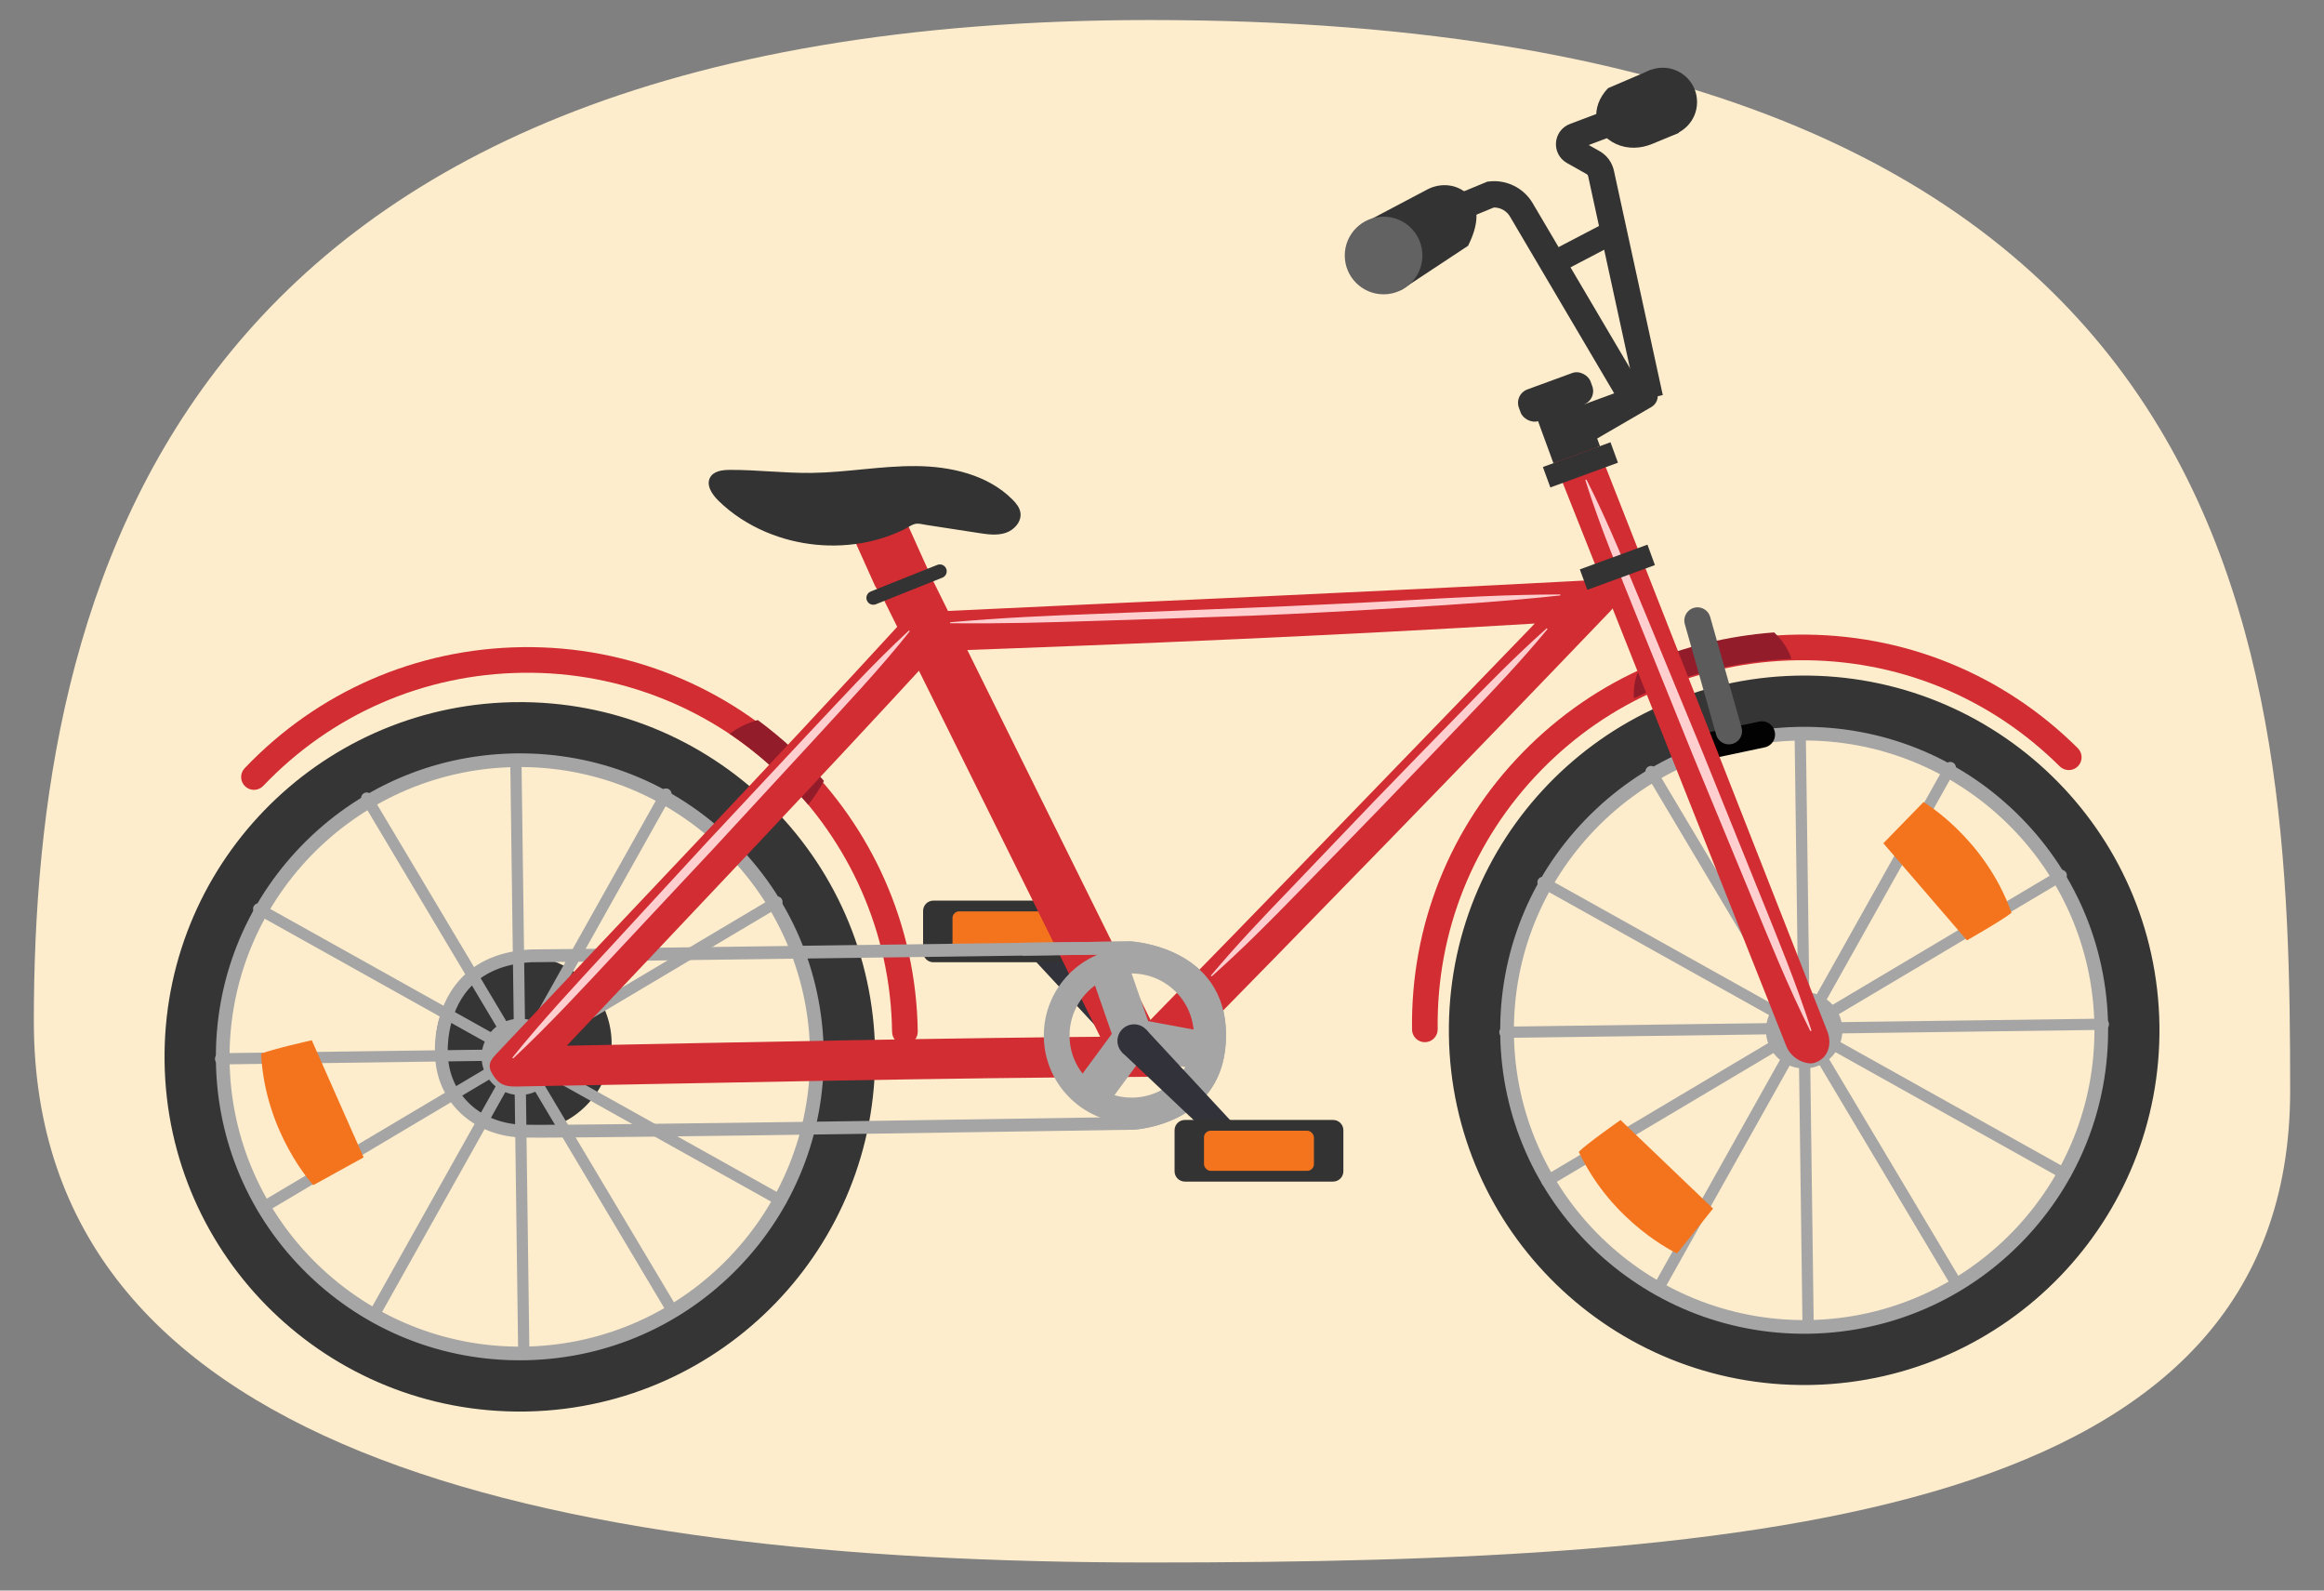 <?xml version="1.0" encoding="UTF-8"?><svg id="a" xmlns="http://www.w3.org/2000/svg" width="380" height="260" viewBox="0 0 380 260"><rect x="0" y="0" width="380" height="260" fill="#808080" stroke="none"/><path d="M374.467,178.256c0,69.626-85.641,77.157-186.433,77.157S5.533,236.553,5.533,166.927,27.351,3.274,188.033,3.274c182.5,0,186.433,105.356,186.433,174.983Z" fill="#fdedcc"/><g><g><ellipse cx="185.164" cy="170.218" rx="2.711" ry="2.706" transform="translate(-61.044 118.82) rotate(-30.8)" fill="#32323a"/><circle cx="168.13" cy="153.034" r="1.917" transform="translate(-54.647 107.675) rotate(-30.8)" fill="#32323a"/><polygon points="166.768 154.382 183.237 172.125 187.091 168.312 169.493 151.686 166.768 154.382" fill="#32323a"/><line x1="169.329" y1="152.97" x2="185.917" y2="168.887" fill="#32323a"/></g><g><path d="M152.612,147.219h24.245c.926,0,1.678,.752,1.678,1.678v6.718c0,.926-.752,1.678-1.678,1.678h-24.241c-.928,0-1.681-.753-1.681-1.681v-6.715c0-.926,.752-1.678,1.678-1.678Z" fill="#333"/><path d="M156.842,148.976h15.785c.603,0,1.092,.49,1.092,1.092v4.374c0,.603-.49,1.093-1.093,1.093h-15.785c-.604,0-1.095-.49-1.095-1.095v-4.37c0-.604,.491-1.095,1.095-1.095Z" fill="#f4741e"/></g><path d="M184.703,175.617c-1.112-.102-2.112-.692-2.582-1.642l-40.493-81.757c-.723-1.46,.078-3.215,1.789-3.922,1.712-.706,5.336-1.055,6.058,.404l40.493,81.757c.723,1.46-1.729,4.176-3.44,4.882-.598,.247-1.227,.332-1.825,.278Z" fill="#d12d32"/><path d="M145.651,97.59c-1.121-.149-2.14-.856-2.637-1.961l-4.359-9.689c-.764-1.698-.004-3.693,1.697-4.455,1.701-.762,6.394,.568,7.158,2.266l4.359,9.689c.764,1.698-2.403,1.777-4.105,2.539-.594,.266-2.137,1.238-2.113,1.611Z" fill="#d12d32"/><ellipse cx="85.638" cy="170.625" rx="14.374" ry="14.346" transform="translate(-4.135 2.139) rotate(-1.397)" fill="#353535"/><g><path d="M138.753,172.035c-.396-29.584-24.831-53.329-54.47-52.931-.201,.003-.401,.007-.601,.012-29.36,.716-52.829,24.977-52.437,54.36,.396,29.583,24.831,53.328,54.47,52.931,.201-.003,.401-.007,.601-.012,29.36-.716,52.829-24.977,52.437-54.36Zm-54.387-46.647c26.168-.352,47.742,20.613,48.091,46.731,.347,25.944-20.371,47.364-46.295,47.994-.175,.004-.355,.007-.53,.009-26.168,.351-47.742-20.614-48.091-46.731-.347-25.944,20.371-47.362,46.295-47.994,.175-.004,.355-.007,.53-.009Z" fill="#a5a5a5"/><path d="M85.657,221.684h-.005c-.232,.003-.422-.182-.425-.413l-1.305-97.688c-.003-.229,.18-.419,.409-.424h.005c.232-.003,.422,.182,.425,.413l1.305,97.688c.003,.229-.18,.419-.409,.424Z" fill="none" stroke="#a5a5a5" stroke-miterlimit="10"/><path d="M83.775,123.164c-13.154,.321-25.43,5.71-34.567,15.174-9.143,9.471-14.082,21.931-13.906,35.083,.177,13.249,5.513,25.636,15.024,34.879,9.512,9.243,22.06,14.235,35.335,14.057,.186-.002,.374-.006,.56-.011,13.154-.321,25.43-5.71,34.567-15.174,9.143-9.471,14.082-21.931,13.906-35.083-.177-13.249-5.513-25.636-15.024-34.879-9.512-9.243-22.06-14.235-35.335-14.057-.186,.002-.374,.006-.56,.011m-.204-8.376c.217-.005,.436-.009,.653-.012,32.082-.43,58.437,25.18,58.865,57.201,.425,31.804-24.885,57.971-56.662,58.746-.217,.005-.436,.009-.653,.012-32.082,.43-58.437-25.18-58.865-57.201-.425-31.804,24.885-57.971,56.662-58.746h0Z" fill="#353535"/><path d="M110.039,214.812c-.147,.004-.291-.069-.372-.204l-50.068-83.944c-.118-.199-.053-.456,.146-.575,.2-.117,.457-.053,.576,.146l50.068,83.944c.118,.199,.053,.456-.146,.575-.065,.038-.134,.057-.204,.058Z" fill="none" stroke="#a5a5a5" stroke-miterlimit="10"/><path d="M127.711,196.694c-.072,.002-.147-.015-.214-.053l-85.414-47.707c-.203-.113-.275-.369-.162-.57s.369-.274,.571-.161l85.414,47.707c.203,.113,.275,.369,.162,.57-.075,.134-.213,.211-.357,.214Z" fill="none" stroke="#a5a5a5" stroke-miterlimit="10"/><path d="M133.941,172.185h-.005l-97.874,1.312c-.232,.003-.422-.182-.425-.414-.003-.229,.18-.419,.409-.424h.005l97.874-1.312c.232-.003,.422,.182,.425,.414,.003,.229-.18,.419-.409,.424Z" fill="none" stroke="#a5a5a5" stroke-miterlimit="10"/><path d="M42.951,197.83c-.147,.004-.291-.069-.372-.204-.118-.199-.053-.456,.146-.575l84.108-49.98c.2-.117,.457-.053,.576,.146,.118,.199,.053,.456-.146,.575l-84.108,49.98c-.065,.038-.134,.057-.204,.058Z" fill="none" stroke="#a5a5a5" stroke-miterlimit="10"/><path d="M61.101,215.468c-.072,.002-.147-.015-.214-.053-.203-.113-.275-.369-.162-.57l47.806-85.256c.113-.202,.37-.274,.571-.161,.203,.113,.275,.369,.162,.57l-47.806,85.256c-.075,.134-.213,.211-.357,.214Z" fill="none" stroke="#a5a5a5" stroke-miterlimit="10"/><ellipse cx="84.999" cy="172.755" rx="6.254" ry="6.242" transform="translate(-4.187 2.124) rotate(-1.397)" fill="#a5a5a5"/></g><path d="M40.758,128.966c-.245-.096-.475-.24-.678-.432-.84-.797-.873-2.123-.073-2.961,11.945-12.527,28.062-19.554,45.384-19.786,35.19-.472,64.201,27.72,64.671,62.843,.015,1.157-.912,2.107-2.07,2.123-1.158,.016-2.111-.91-2.126-2.066-.438-32.814-27.542-59.151-60.418-58.711-16.182,.217-31.24,6.782-42.4,18.485-.607,.636-1.518,.808-2.289,.505Z" fill="#d12d32"/><path d="M132.155,131.549c.968-1.222,1.825-2.528,2.574-3.899-3.242-3.69-6.873-7.028-10.829-9.951-.949,.277-1.873,.625-2.75,1.081-.644,.335-1.253,.734-1.828,1.177,4.782,3.272,9.101,7.175,12.832,11.592Z" fill="#931c2b"/><path d="M185.276,184.668c-.903,.014-88.479,1.421-99.512,1.29-8.404-.099-14.562-5.916-14.64-13.83-.017-.223-.416-6.942,3.992-11.904,2.727-3.07,6.661-4.761,11.694-5.025l11.405-.117c.58-.009,1.057,.452,1.067,1.029,.009,.576-.448,1.051-1.024,1.065h-.008l-11.367,.115c-4.405,.232-7.844,1.682-10.184,4.307-3.827,4.293-3.482,10.388-3.479,10.449,.07,6.785,5.355,11.729,12.57,11.814,11.003,.131,98.551-1.275,99.434-1.289,.52-.019,13.218-.638,13.148-13.485-.068-12.358-13.012-13.087-13.563-13.112l-79.012,1.057c-.58,.007-1.055-.456-1.063-1.034-.007-.575,.45-1.047,1.024-1.061h.012l79.074-1.056c.216,.009,15.549,.868,15.627,15.194,.081,14.898-15.042,15.585-15.194,15.591Z" fill="#a5a5a5"/><path d="M121.984,78.477c3.14,.764,6.15,1.353,9.317,1.382,3.146,.033,6.313-.282,9.502-.603,3.192-.288,6.428-.593,9.701-.442,.817,.047,1.635,.13,2.451,.195,.815,.11,1.624,.28,2.431,.43,.793,.233,1.575,.507,2.342,.792,.738,.377,1.46,.777,2.141,1.219,.046,.03,.059,.092,.029,.138-.024,.037-.068,.053-.109,.042h-.006c-3.128-.802-6.159-1.331-9.321-1.372-3.147-.029-6.313,.292-9.503,.615-3.192,.289-6.429,.598-9.702,.443-.817-.047-1.636-.133-2.452-.198-.815-.113-1.626-.273-2.432-.428-.795-.227-1.576-.508-2.343-.792-.736-.384-1.457-.788-2.131-1.244-.046-.031-.058-.093-.027-.139,.024-.035,.067-.051,.106-.041h.006Z" fill="#6d6d6c"/><path d="M117.455,81.828c-1.034-1.01-2.044-2.528-1.339-3.789,.589-1.054,2.014-1.226,3.223-1.231,4.451-.019,8.89,.549,13.341,.495,5.714-.069,11.385-1.164,17.098-1.117,5.714,.047,11.751,1.427,15.777,5.474,.59,.593,1.151,1.28,1.29,2.105,.249,1.473-.985,2.869-2.406,3.339-1.421,.469-2.966,.246-4.445,.018l-5.662-.873c-.965-.149-1.929-.297-2.894-.446-.587-.091-1.243-.299-1.834-.152-.629,.156-1.233,.623-1.814,.907-.631,.308-1.275,.589-1.93,.843-1.309,.507-2.66,.903-4.033,1.191-5.525,1.158-11.413,.572-16.606-1.635-2.866-1.218-5.547-2.94-7.767-5.129Z" fill="#333"/><path d="M142.818,98.856c-.457,.011-.893-.258-1.073-.706-.231-.576,.05-1.23,.627-1.461l10.884-4.349c.577-.229,1.232,.049,1.463,.625,.231,.576-.05,1.23-.627,1.461l-10.884,4.349c-.128,.051-.26,.077-.391,.08Z" fill="#333"/><g><path d="M190.693,174.668c24.217-24.655,48.703-49.803,72.538-74.688,1.343-1.403,1.314-2.177,.392-3.485s-1.722-1.747-3.912-1.63c-35.952,1.929-72.711,3.473-108.716,5.188-1.792,.085-2.381,.334-3.394,1.44-21.868,23.846-44.429,47.467-66.559,70.904-1.247,1.321-1.223,2.168-.351,3.45,.872,1.282,1.65,1.794,3.727,1.759,34.105-.587,68.661-1.43,102.921-1.584,.02,0,.036,.005,.052,.003,1.361-.25,2.194-.226,3.303-1.356Zm-37.474-68.235c32.601-1.165,65.172-2.539,97.735-4.505-21.776,22.549-43.553,45.095-65.484,67.492-30.937,.238-61.853,.918-92.785,1.51,20.264-21.424,40.58-42.784,60.535-64.497Z" fill="#d12d32"/><path d="M255.148,97.331c-9.005,.961-16.129,1.423-25.658,2.014-7.146,.443-17.222,1.002-24.914,1.297-7.692,.294-17.5,.594-24.489,.82-9.319,.301-15.965,.506-24.748,.414,.067-.055,.065-.108-.005-.159,8.76-.755,15.404-1.049,24.73-1.399,6.995-.262,16.809-.678,24.504-.982,7.694-.305,17.777-.781,24.921-1.178,9.525-.529,16.615-.958,25.659-.986-.062,.057-.061,.11,0,.16Z" fill="#ffcfcf"/><path d="M253.072,102.793c-4.516,5.442-8.267,9.372-13.447,14.776-3.891,4.059-9.408,9.83-13.649,14.221-4.24,4.39-9.74,10-13.639,13.997-5.198,5.329-8.978,9.134-14.215,13.821-.017-.069-.069-.103-.162-.095,4.482-5.308,8.095-9.085,13.21-14.405,3.836-3.99,9.219-9.668,13.445-14.058,4.226-4.39,9.805-10.083,13.753-14.134,5.273-5.41,9.196-9.427,14.531-14.208,.024,.064,.078,.095,.173,.087Z" fill="#ffcfcf"/></g><path d="M148.77,103.174c-4.859,6.133-10.349,11.903-15.694,17.756l-16.145,17.497-16.296,17.409c-5.433,5.803-10.804,11.641-16.713,17.17l-.163-.094c4.899-6.11,10.336-11.91,15.711-17.746l16.128-17.506,16.28-17.419c5.462-5.786,10.78-11.655,16.73-17.16l.162,.094Z" fill="#ffcfcf"/><path d="M195.959,174.765c-.216,.005-.435-.012-.656-.053l-9.684-1.797c-1.709-.317-2.837-1.957-2.519-3.663s1.965-2.834,3.67-2.515l9.684,1.797c1.709,.317,2.837,1.957,2.519,3.663-.277,1.486-1.559,2.532-3.015,2.568Z" fill="#a5a5a5"/><path d="M50.98,170.043l8.477,19.15-8.232,4.539s-7.883-8.485-8.534-21.484c1.651-.708,8.289-2.205,8.289-2.205Z" fill="#f4741e"/><g><g><path d="M348.755,167.696c-.396-29.584-24.831-53.329-54.47-52.931-.201,.003-.401,.007-.601,.012-29.36,.716-52.829,24.977-52.437,54.36,.396,29.583,24.831,53.328,54.47,52.931,.201-.003,.401-.007,.601-.012,29.36-.716,52.829-24.977,52.437-54.36Zm-54.387-46.647c26.168-.352,47.742,20.613,48.091,46.731,.347,25.944-20.371,47.364-46.295,47.994-.175,.004-.355,.007-.53,.009-26.168,.351-47.742-20.614-48.091-46.731-.347-25.944,20.371-47.362,46.295-47.994,.175-.004,.355-.007,.53-.009Z" fill="#a5a5a5"/><path d="M295.66,217.345h-.005c-.232,.003-.422-.182-.425-.413l-1.305-97.688c-.003-.229,.18-.419,.409-.424h.005c.232-.003,.422,.182,.425,.413l1.305,97.688c.003,.229-.18,.419-.409,.424Z" fill="none" stroke="#a5a5a5" stroke-miterlimit="10"/><path d="M293.778,118.825c-13.154,.321-25.43,5.71-34.567,15.174-9.143,9.471-14.082,21.931-13.906,35.083,.365,27.351,22.957,49.303,50.359,48.936,.186-.002,.374-.006,.56-.011,13.154-.321,25.43-5.71,34.567-15.174,9.143-9.471,14.082-21.931,13.906-35.083-.177-13.249-5.513-25.636-15.024-34.879-9.512-9.243-22.06-14.235-35.335-14.057-.186,.002-.374,.006-.56,.011m-.204-8.376c.217-.005,.436-.009,.653-.012,32.082-.43,58.437,25.18,58.865,57.201,.425,31.804-24.885,57.971-56.662,58.746-.217,.005-.436,.009-.653,.012-32.082,.43-58.437-25.18-58.865-57.201-.425-31.804,24.885-57.971,56.662-58.746h0Z" fill="#353535"/><path d="M320.041,210.473c-.147,.004-.291-.069-.372-.204l-50.068-83.944c-.118-.199-.053-.456,.146-.575,.2-.117,.458-.053,.576,.146l50.068,83.944c.118,.199,.053,.456-.146,.575-.065,.038-.134,.057-.204,.058Z" fill="none" stroke="#a5a5a5" stroke-miterlimit="10"/><path d="M337.713,192.355c-.072,.002-.147-.015-.214-.053l-85.414-47.707c-.203-.113-.275-.369-.162-.57,.114-.202,.369-.274,.571-.161l85.414,47.707c.203,.113,.275,.369,.162,.57-.075,.134-.213,.211-.357,.214Z" fill="none" stroke="#a5a5a5" stroke-miterlimit="10"/><path d="M343.944,167.846h-.005l-97.874,1.312c-.232,.003-.422-.182-.425-.414-.003-.229,.18-.419,.409-.424h.005l97.874-1.312c.232-.003,.422,.182,.425,.414,.003,.229-.18,.419-.409,.424Z" fill="none" stroke="#a5a5a5" stroke-miterlimit="10"/><path d="M252.953,193.491c-.147,.004-.291-.069-.372-.204-.118-.199-.053-.456,.146-.575l84.108-49.98c.201-.117,.458-.053,.576,.146s.053,.456-.146,.575l-84.108,49.98c-.065,.038-.134,.057-.204,.058Z" fill="none" stroke="#a5a5a5" stroke-miterlimit="10"/><path d="M271.103,211.129c-.072,.002-.147-.015-.214-.053-.203-.113-.275-.369-.162-.57l47.806-85.256c.113-.202,.37-.274,.571-.161,.203,.113,.275,.369,.162,.57l-47.806,85.256c-.075,.134-.213,.211-.357,.214Z" fill="none" stroke="#a5a5a5" stroke-miterlimit="10"/><ellipse cx="295.001" cy="168.416" rx="6.254" ry="6.242" transform="translate(-4.019 7.243) rotate(-1.397)" fill="#a5a5a5"/></g><path d="M232.214,170.215c-.77-.302-1.319-1.045-1.331-1.922-.227-17.015,6.197-33.1,18.091-45.292,11.893-12.192,27.831-19.033,44.878-19.261,17.321-.233,33.621,6.359,45.896,18.563,.821,.816,.824,2.143,.006,2.962-.818,.82-2.147,.822-2.968,.006-11.468-11.4-26.696-17.56-42.879-17.342-15.926,.214-30.816,6.604-41.927,17.995-11.111,11.391-17.113,26.418-16.901,42.314,.015,1.157-.912,2.107-2.07,2.123-.281,.004-.55-.048-.796-.144Z" fill="#d12d32"/><path d="M292.91,107.714c-.092-.37-.237-.734-.401-1.071-.595-1.225-1.422-2.333-2.414-3.266-7.563,.568-14.875,2.355-21.704,5.27-.929,1.705-1.409,3.603-1.209,5.497,7.938-3.886,16.663-6.093,25.728-6.43Z" fill="#931c2b"/><line x1="288.089" y1="120.063" x2="279.179" y2="121.953" fill="none" stroke="#020202" stroke-linecap="round" stroke-miterlimit="10" stroke-width="4.31"/><line x1="277.559" y1="101.432" x2="282.689" y2="119.523" fill="none" stroke="#5b5b5b" stroke-linecap="round" stroke-miterlimit="10" stroke-width="4.31"/><path d="M294.771,173.57c-1.146-.407-2.176-1.323-2.662-2.497l-40.036-100.84c-.747-1.804,.074-3.533,1.834-3.861,1.761-.327,5.14,1.154,5.887,2.958l38.975,99.21c.747,1.804,.419,4.424-2.121,5.205-.598,.184-1.263,.043-1.878-.175Z" fill="#d12d32"/><path d="M259.404,78.394c3.695,7.251,6.662,14.798,9.795,22.277l9.277,22.488,9.102,22.559c3.033,7.52,6.137,15.011,8.622,22.754l-.187,.076c-3.648-7.27-6.676-14.792-9.776-22.285l-9.296-22.48-9.121-22.551c-2.999-7.534-6.165-15-8.603-22.762l.187-.076Z" fill="#ffcfcf"/><g><rect x="258.574" y="90.943" width="11.771" height="3.558" transform="translate(-15.757 96.542) rotate(-20.102)" fill="#333"/><rect x="252.532" y="74.207" width="11.771" height="3.558" transform="translate(-10.374 93.446) rotate(-20.102)" fill="#333"/><rect x="252.451" y="66.97" width="8.105" height="7.576" transform="translate(-8.693 92.47) rotate(-20.102)" fill="#333"/><rect x="248.116" y="62.148" width="12.478" height="5.478" rx="2.315" ry="2.315" transform="translate(-6.806 91.373) rotate(-20.102)" fill="#333"/><path d="M260.647,71.977l9.37-5.441c.886-.515,1.275-1.591,.923-2.553h0c-.401-1.096-1.614-1.659-2.71-1.258l-9.945,3.64c-1.063,.389-1.631,1.548-1.287,2.627l.575,1.801c.411,1.286,1.906,1.863,3.074,1.185Z" fill="#333"/></g><g><circle cx="271.878" cy="16.683" r="5.612" fill="#333"/><path d="M262.933,14.41l7.026-3.007c6.622,1.15,7.398,4.922,4.503,10.341l-4.32,1.787c-1.871,.774-4.001,.859-5.848,.029-3.865-1.736-4.332-6.048-1.361-9.151Z" fill="#333"/><g><path d="M268.037,67.009l-19.281-32.699c-1.031-1.748-2.99-2.731-5.007-2.513l-8.636,3.562" fill="none" stroke="#333" stroke-miterlimit="10" stroke-width="4.31"/><path d="M269.78,65.042l-7.993-36.694c-.164-.751-.64-1.396-1.309-1.773l-3.21-1.808c-1.017-.573-.903-2.073,.189-2.486l8.383-3.166" fill="none" stroke="#333" stroke-miterlimit="10" stroke-width="4.31"/><line x1="254.184" y1="42.902" x2="263.137" y2="38.222" fill="none" stroke="#333" stroke-miterlimit="10" stroke-width="3.836"/></g><path d="M229.021,47.459l11.025-7.282c1.779-3.555,1.842-6.294,.138-8.193-1.693-1.886-4.545-2.202-6.787-1.019l-10.747,5.672" fill="#333"/><circle cx="226.232" cy="41.764" r="6.347" fill="#636262"/></g><path d="M321.614,153.711l-13.664-15.87,6.563-6.731s10.004,5.835,14.395,18.088c-1.375,1.156-7.294,4.513-7.294,4.513Z" fill="#f4741e"/><path d="M264.971,183.082l15.133,14.476-5.882,7.333s-10.521-4.842-16.075-16.613c1.257-1.283,6.825-5.196,6.825-5.196Z" fill="#f4741e"/></g><path d="M199.42,169.084c.106,7.923-6.243,14.431-14.181,14.538-7.938,.106-14.458-6.23-14.564-14.152-.106-7.923,6.243-14.431,14.181-14.538,7.938-.106,14.458,6.23,14.564,14.152Zm-4.21,.056c-.075-5.602-4.686-10.082-10.298-10.007-5.613,.075-10.102,4.678-10.027,10.28s4.686,10.082,10.298,10.007c5.613-.075,10.102-4.678,10.027-10.28Z" fill="#a5a5a5"/><path d="M179.255,180.997c-.673,.016-1.355-.181-1.939-.609-1.401-1.028-1.702-2.994-.672-4.393l5.151-6.993-3.245-9.339c-.57-1.64,.3-3.43,1.942-3.999,1.645-.568,3.437,.3,4.006,1.938l3.787,10.899c.339,.977,.176,2.058-.438,2.891l-6.131,8.324c-.601,.815-1.521,1.257-2.462,1.28Z" fill="#a5a5a5"/><path d="M184.843,153.884l-17.649,.236c.008,.698,.009,1.396,.002,2.094l17.613-.236c.551,.025,13.495,.753,13.563,13.112,.07,12.847-12.629,13.466-13.148,13.485-.084,.001-.964,.016-2.488,.04,.38,.672,.711,1.367,.993,2.079,.936-.015,1.481-.024,1.547-.025,.152-.006,15.275-.693,15.194-15.591-.078-14.326-15.411-15.185-15.627-15.194Z" fill="#a5a5a5"/><g><ellipse cx="185.425" cy="170.147" rx="2.711" ry="2.706" transform="translate(-60.97 118.944) rotate(-30.8)" fill="#32323a"/><circle cx="202.458" cy="187.332" r="1.917" transform="translate(-67.367 130.089) rotate(-30.8)" fill="#32323a"/><polygon points="203.821 185.984 187.352 168.241 183.498 172.054 201.096 188.68 203.821 185.984" fill="#32323a"/><line x1="201.26" y1="187.396" x2="184.671" y2="171.479" fill="#32323a"/></g><g><path d="M193.733,183.073h24.245c.926,0,1.678,.752,1.678,1.678v6.718c0,.926-.752,1.678-1.678,1.678h-24.241c-.928,0-1.681-.753-1.681-1.681v-6.715c0-.926,.752-1.678,1.678-1.678Z" fill="#333"/><rect x="196.868" y="184.83" width="17.972" height="6.56" rx="1.095" ry="1.095" fill="#f4741e"/></g></g></svg>